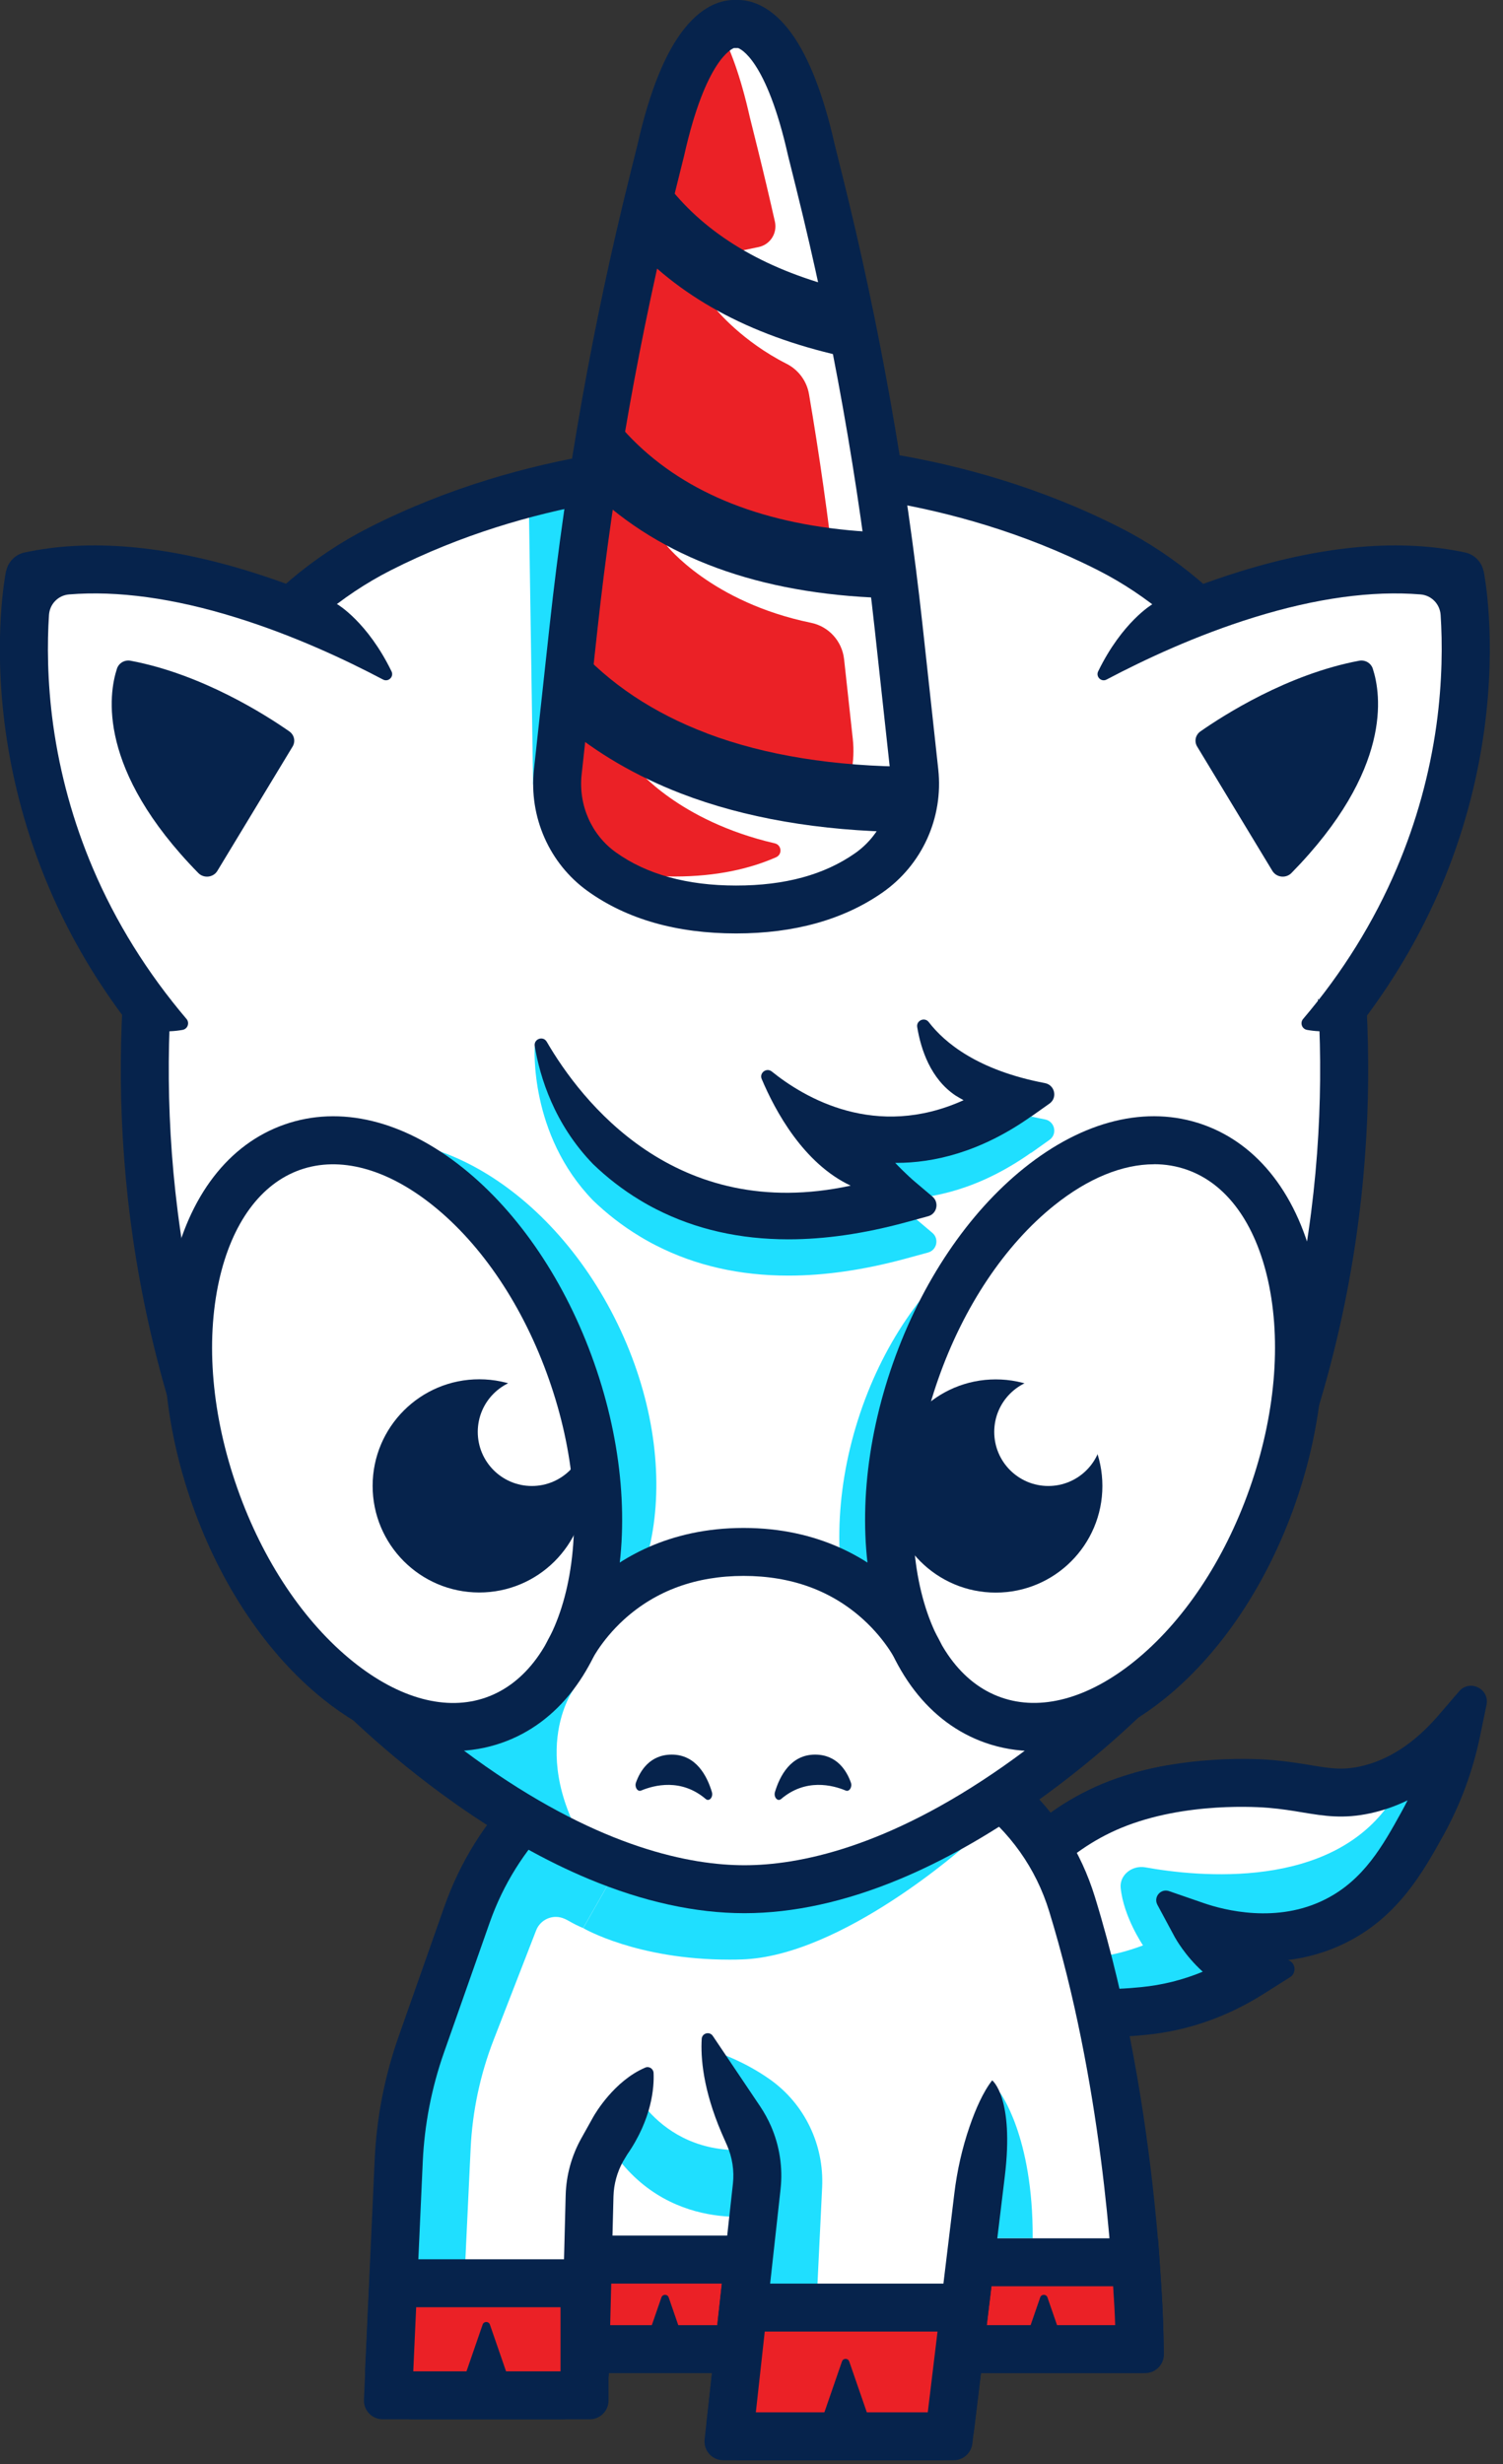 <svg width="360" height="590" viewBox="0 0 360 590" fill="none" xmlns="http://www.w3.org/2000/svg">
<rect x="0" y="0" width="360" height="590" fill="#333333" stroke="none"/>
<path d="M327.036 428.55C318.917 430.319 314.479 428.029 304.401 427.145C302.553 426.987 283.141 425.423 266.399 432.341C249.451 439.338 239.389 453.285 234.066 462.873C235.061 465.605 236.846 469.365 240.179 472.824C250.635 483.707 267.173 482.143 273.822 481.511C285.211 480.437 294.056 476.078 299.71 472.492C291.086 469.712 286.458 461.104 286.458 461.104C290.818 462.604 305.807 467.153 320.149 459.856C330.874 454.391 336.134 444.898 340.683 436.716C345.548 427.934 347.79 419.879 348.912 414.477C344.252 419.895 337.05 426.402 327.036 428.566V428.55Z" fill="white"/>
<path d="M251.33 467.912C251.33 467.912 259.876 471.055 273.775 465.795C273.775 465.795 269.116 458.972 268.421 452.006C268.121 448.989 271.137 446.525 274.36 447.11C286.996 449.384 318.886 452.622 333.18 431.283L341.899 425.549C341.899 425.549 335.376 457.06 313.626 458.245L290.55 460.914L299.979 468.433C299.979 468.433 292.887 485.618 256.827 484.496L251.315 467.912H251.33Z" fill="#1FDFFF"/>
<path d="M265.735 487.703C256.937 487.703 244.854 485.966 236.041 476.804C232.834 473.472 230.354 469.444 228.664 464.848L227.764 462.384L229.028 460.093C235.109 449.116 246.165 434.474 264.203 427.034C282.083 419.658 302.632 421.222 304.907 421.427C308.461 421.743 311.32 422.217 313.847 422.628C318.585 423.417 321.46 423.891 325.804 422.943C332.517 421.475 338.819 417.368 344.537 410.718L349.48 404.969C352.023 401.999 356.841 404.369 356.051 408.207L354.519 415.63C352.782 424.033 349.812 432.073 345.69 439.497C340.935 448.058 335.028 458.719 322.739 464.974C317.938 467.422 313.105 468.733 308.492 469.302C310.34 469.902 310.64 472.366 309.014 473.393L302.775 477.341C293.914 482.949 284.358 486.281 274.344 487.229C272.306 487.419 269.273 487.703 265.719 487.703M240.463 463.268C241.49 465.369 242.785 467.233 244.317 468.844C252.862 477.721 267.173 476.378 273.285 475.794C278.355 475.304 283.315 474.072 288.085 472.098C283.789 468.212 281.546 464.089 281.388 463.821L277.218 456.066C276.223 454.218 278.008 452.117 279.998 452.796L288.322 455.671C293.219 457.361 305.886 460.662 317.527 454.723C326.688 450.064 331.253 441.85 335.644 433.905C336.165 432.958 336.671 432.01 337.145 431.062C334.27 432.468 331.3 433.495 328.252 434.158C321.744 435.564 317.227 434.821 311.967 433.953C309.535 433.542 307.008 433.131 303.88 432.863C301.874 432.689 283.915 431.315 268.578 437.649C254.852 443.319 245.865 454.265 240.447 463.284" fill="#06234C"/>
<path d="M189.588 473.014H131.241V541.011H189.588V473.014Z" fill="white"/>
<path d="M189.588 541.027H131.241V562.461H189.588V541.027Z" fill="#EB2126"/>
<path d="M195.337 568.21H125.507V535.278H195.337V568.21ZM136.99 556.727H183.838V546.777H136.99V556.727Z" fill="#06234C"/>
<path d="M150.558 498.333C150.558 498.333 158.835 518.645 183.759 514.175L182.985 530.255C182.985 530.255 159.403 535.42 145.741 513.544L150.542 498.333H150.558Z" fill="#1FDFFF"/>
<path d="M155.802 494.084L144.24 514.776C142.361 518.14 141.334 521.899 141.223 525.738L139.991 573.517H92.954L95.513 517.303C95.939 507.842 97.755 498.507 100.899 489.567L111.86 458.419C118.826 438.612 134.258 422.896 153.986 415.678C155.265 415.204 156.513 414.778 157.729 414.367C174.425 408.823 192.462 408.428 209.237 413.735C226.216 419.105 248.866 430.193 256.78 455.939C272.606 507.463 272.985 562.445 272.985 562.445H227.29L215.918 508.789L155.786 494.068" fill="white"/>
<mask id="mask0_714_97" style="mask-type:luminance" maskUnits="userSpaceOnUse" x="3" y="14" width="357" height="531">
<path d="M3.206 14.058H360V544.407H3.206V14.058Z" fill="white"/>
</mask>
<g mask="url(#mask0_714_97)">
<path d="M279.713 422.659C277.028 423.133 274.248 423.749 271.484 424.522L275.954 425.533C276.207 425.265 276.475 424.996 276.744 424.728C277.739 424.064 278.734 423.385 279.713 422.659Z" fill="#06234C"/>
<path d="M159.924 413.687C159.277 413.893 158.613 414.098 157.966 414.303C158.613 414.082 159.261 413.877 159.924 413.687Z" fill="white"/>
<path d="M148.426 418.015C131.383 425.976 118.178 440.539 111.876 458.434L100.914 489.582C100.235 491.525 99.603 493.499 99.05 495.49C99.603 493.499 100.235 491.541 100.914 489.598L111.876 458.45C118.178 440.555 131.383 425.992 148.426 418.031M160.367 413.561C160.224 413.608 160.066 413.656 159.909 413.703C160.051 413.656 160.209 413.608 160.367 413.561ZM184.707 409.991C180.884 409.991 177.078 410.26 173.287 410.765C177.078 410.244 180.9 409.991 184.707 409.991C192.983 409.991 201.276 411.223 209.268 413.75C216.913 416.167 225.726 419.753 233.813 425.312C225.726 419.753 216.929 416.167 209.268 413.75C201.276 411.223 192.999 409.991 184.722 409.991" fill="#1FDFFF"/>
<path d="M184.707 409.991C180.884 409.991 177.078 410.26 173.287 410.765C168.928 411.365 164.615 412.297 160.367 413.561C160.224 413.608 160.067 413.656 159.909 413.703C159.261 413.908 158.598 414.114 157.95 414.319C157.887 414.335 157.808 414.366 157.745 414.382C157.666 414.414 157.587 414.43 157.508 414.461C156.355 414.84 155.186 415.251 153.985 415.693C152.09 416.388 150.226 417.162 148.41 418.015C131.367 425.976 118.162 440.539 111.86 458.435L100.898 489.582C100.219 491.525 99.587 493.499 99.035 495.474C98.229 498.317 97.566 501.192 97.029 504.098C96.223 508.457 95.718 512.864 95.512 517.303L95.165 525.058L97.139 544.407H111.307L112.729 514.396C113.155 505.472 115.019 496.69 118.257 488.366L128.413 462.21C129.203 460.188 131.114 458.972 133.136 458.972C133.847 458.972 134.573 459.13 135.268 459.445L135.505 459.556C135.774 459.682 136.011 459.809 136.263 459.951C137.369 460.598 138.506 461.167 139.675 461.641C139.865 461.325 145.504 451.485 145.74 450.932C145.977 450.379 152.864 450.19 159.498 449.273C166.132 448.357 185.639 448.357 192.257 448.184C198.796 448.026 221.272 442.245 222.299 441.708C224.131 439.67 225.458 437.933 226.216 436.748C228.001 434 231.081 429.34 233.782 425.265C225.695 419.705 216.897 416.12 209.236 413.703C201.244 411.176 192.968 409.944 184.675 409.944" fill="#1FDFFF"/>
<path d="M224.905 441.534C223.547 441.534 222.488 441.581 222.346 441.707C222.346 441.707 222.33 441.707 222.315 441.723C221.288 442.276 198.812 448.041 192.272 448.199C185.639 448.357 166.132 448.357 159.514 449.289C152.88 450.205 145.993 450.395 145.756 450.948C145.519 451.5 139.88 461.325 139.691 461.657C139.691 461.657 152.485 469.207 174.645 469.207C175.624 469.207 176.635 469.207 177.662 469.159C201.67 468.433 231.46 441.707 231.46 441.707C231.46 441.707 227.606 441.534 224.905 441.534Z" fill="#1FDFFF"/>
</g>
<path d="M150.211 515.897C156.181 507.289 156.702 499.739 156.544 496.327C156.497 495.332 155.47 494.653 154.538 495.063C147.099 498.238 142.518 506.104 142.045 506.957L139.233 511.995C136.911 516.15 135.616 520.856 135.49 525.611L134.4 567.783H98.987L101.262 517.571C101.673 508.663 103.378 499.896 106.332 491.478L117.294 460.33C123.738 442.024 137.843 427.713 155.976 421.079C157.145 420.653 158.361 420.226 159.561 419.832C175.483 414.54 192.067 414.335 207.515 419.216C217.766 422.469 226.09 426.576 232.945 431.773C241.948 438.612 248.124 447.315 251.299 457.629C263.745 498.143 266.494 541.374 267.078 556.695H231.95L221.541 507.604L210.295 509.99L222.631 568.194H272.985C276.176 568.194 278.75 565.604 278.735 562.413C278.735 560.139 278.182 505.993 262.276 454.265C255.548 432.389 238.299 416.909 210.974 408.27C193.189 402.647 174.156 402.868 155.913 408.933C154.602 409.375 153.275 409.833 151.995 410.291C130.625 418.11 114.024 434.963 106.427 456.508L95.465 487.655C92.132 497.117 90.205 507.004 89.747 517.034L87.473 567.057C87.173 573.707 92.48 579.251 99.145 579.251H134.194C140.528 579.251 145.709 574.212 145.867 567.878L146.941 525.879C147.02 522.973 147.81 520.098 149.216 517.555" fill="#06234C"/>
<path d="M239.437 500.939C239.437 500.939 247.476 511.395 247.35 535.909H234.161L235.456 515.154L239.452 500.939H239.437Z" fill="#1FDFFF"/>
<path d="M273.017 562.461C272.843 554.184 272.764 552.62 272.022 541.659H222.915L227.322 562.461H273.017Z" fill="#EB2126"/>
<path d="M274.264 568.21H222.662L215.823 535.925H277.376L277.739 541.28C278.482 552.178 278.576 553.884 278.75 562.35L278.782 563.614C278.829 566.141 276.807 568.21 274.264 568.21ZM231.965 556.727H267.109C267.015 553.805 266.888 551.436 266.62 547.408H229.991L231.965 556.727Z" fill="#06234C"/>
<path d="M167.459 484.244L179.368 511.348C181.042 515.17 181.69 519.356 181.232 523.494L174.63 583.326H227.306L237.636 498.112" fill="white"/>
<path d="M172.734 491.762C172.734 491.762 178.437 493.658 184.423 497.891C192.747 503.782 197.406 513.559 196.917 523.731L194.168 580.72C194.168 580.72 178.089 581.083 178.215 580.72C178.342 580.357 183.365 522.089 183.365 522.089C183.365 522.089 177.347 506.025 177.22 504.92C177.094 503.814 172.75 491.747 172.75 491.747L172.734 491.762Z" fill="#1FDFFF"/>
<path d="M237.636 498.127C235.456 500.907 233.64 505.109 232.266 509.089C230.449 514.333 229.233 519.782 228.57 525.295L222.236 577.608H181.058L186.965 524.142C187.534 519.008 186.729 513.78 184.659 509.042C183.933 507.399 183.064 505.82 182.069 504.335L170.728 487.466C169.954 486.313 168.154 486.802 168.075 488.177C167.806 492.631 168.375 500.291 172.845 510.732L174.14 513.67C175.403 516.56 175.893 519.751 175.546 522.878L169.259 579.898C168.722 584.811 172.56 589.091 177.504 589.091H225.095C229.28 589.091 232.818 585.964 233.324 581.794L240.668 521.125C242.959 502.203 237.667 498.127 237.667 498.127H237.636Z" fill="#06234C"/>
<path d="M140.007 573.517H92.97L94.186 546.681H140.007V573.517Z" fill="#EB2126"/>
<path d="M141.239 579.266H91.674C89.1 579.266 87.046 577.118 87.173 574.56L88.705 540.948H145.756V574.765C145.756 577.261 143.735 579.266 141.239 579.266ZM98.987 567.783H134.258V552.431H99.682L98.987 567.783Z" fill="#06234C"/>
<path d="M174.63 583.341H227.306L231.05 552.525H178.041L174.63 583.341Z" fill="#EB2126"/>
<path d="M228.412 589.075H173.255C170.57 589.075 168.469 586.737 168.77 584.068L172.892 546.776H237.541L232.897 585.11C232.613 587.369 230.702 589.075 228.412 589.075ZM181.042 577.592H222.22L224.558 558.259H183.175L181.042 577.592Z" fill="#06234C"/>
<path d="M197.39 577.798L201.671 565.414C201.955 564.593 203.124 564.593 203.408 565.414L207.689 577.798H197.375H197.39Z" fill="#06234C"/>
<path d="M111.323 568.968L115.604 556.585C115.888 555.763 117.057 555.763 117.341 556.585L121.622 568.968H111.307H111.323Z" fill="#06234C"/>
<path d="M244.87 562.461L249.151 550.077C249.435 549.256 250.604 549.256 250.888 550.077L255.169 562.461H244.854H244.87Z" fill="#06234C"/>
<path d="M154.144 562.461L158.424 550.077C158.708 549.256 159.877 549.256 160.162 550.077L164.442 562.461H154.128H154.144Z" fill="#06234C"/>
<path d="M315.963 198.591C309.787 169.323 291.339 144.493 265.688 131.462C227.985 112.303 190.33 111.592 180.679 111.765C179.052 111.797 177.425 111.797 175.783 111.765C165.879 111.608 128.429 112.413 90.932 131.462C65.281 144.493 46.832 169.323 40.656 198.591C33.785 231.097 29.568 280.741 46.706 336.513C76.922 434.805 162.499 452.353 178.31 452.353C194.121 452.353 279.698 434.805 309.914 336.513C327.051 280.741 322.834 231.097 315.963 198.591Z" fill="white"/>
<path d="M126.66 120.169L127.687 187.945L148.994 130.593L141.618 117.483L126.66 120.169Z" fill="#1FDFFF"/>
<path d="M79.86 363.365L83.398 402.615C83.398 402.615 130.23 452.338 178.31 452.338C226.39 452.338 273.222 402.615 273.222 402.615L276.76 363.365" fill="white"/>
<path d="M296.709 368.94C308.066 333.054 296.851 297.499 271.658 289.523C246.465 281.546 216.818 304.181 205.461 340.083C194.105 375.969 205.319 411.524 230.512 419.5C255.705 427.477 285.353 404.842 296.709 368.94Z" fill="#1FDFFF"/>
<path d="M194.705 374.658L212.964 381.323L228.206 405.932C228.206 405.932 256.543 416.293 256.195 417.336C255.848 418.378 235.946 430.951 235.946 430.951C235.946 430.951 221.588 429.482 220.672 428.187C219.756 426.908 201.165 404.463 200.233 402.615" fill="white"/>
<path d="M137.512 404.289C137.512 404.289 124.986 421.111 143.245 446.604C143.245 446.604 107.122 431.851 98.371 413.498C98.371 413.498 112.082 410.607 137.527 404.289H137.512Z" fill="#1FDFFF"/>
<path d="M178.31 458.087C166.574 458.087 154.017 455.323 140.97 449.874C130.719 445.593 120.137 439.638 109.507 432.183C91.516 419.563 79.686 407.085 79.196 406.564L77.838 405.111L74.126 363.886L85.577 362.859L88.942 400.072C92.464 403.594 102.604 413.324 116.314 422.912C144.287 442.482 165.468 446.604 178.31 446.604C191.151 446.604 212.332 442.497 240.305 422.912C254.015 413.308 264.156 403.594 267.678 400.072L271.027 362.859L282.478 363.886L278.75 405.111L277.392 406.564C276.902 407.085 265.072 419.563 247.081 432.183C236.451 439.638 225.869 445.593 215.618 449.874C202.587 455.323 190.014 458.087 178.294 458.087H178.31Z" fill="#06234C"/>
<path d="M134.645 399.163C158.414 387.621 164.351 350.809 147.905 316.941C131.459 283.072 98.859 264.973 75.09 276.515C51.321 288.056 45.384 324.868 61.83 358.737C78.275 392.605 110.876 410.704 134.645 399.163Z" fill="#1FDFFF"/>
<path d="M82.26 392.459C69.056 376.142 58.947 356.746 52.202 334.823C35.333 279.919 39.661 231.081 46.279 199.775C49.154 186.191 54.967 173.255 63.101 162.373C71.235 151.474 81.771 142.566 93.538 136.579C127.687 119.221 161.693 117.499 173.84 117.499C174.535 117.499 175.151 117.499 175.688 117.499C177.536 117.531 179.194 117.531 180.774 117.499C190.93 117.325 226.88 118.178 263.082 136.579C274.849 142.566 285.384 151.49 293.534 162.373C301.669 173.255 307.481 186.191 310.356 199.775C316.958 231.081 321.302 279.935 304.433 334.823C297.689 356.762 287.58 376.142 274.375 392.459C273.38 393.691 272.353 394.907 271.311 396.123H286.111C298.873 379.428 308.729 359.968 315.426 338.203C333.022 280.962 328.505 230.038 321.618 197.406C318.412 182.195 311.888 167.711 302.759 155.502C293.566 143.197 281.657 133.12 268.31 126.344C229.738 106.743 191.42 105.842 180.6 106.032C179.147 106.063 177.615 106.063 175.893 106.032C165.074 105.858 126.786 106.821 88.341 126.344C74.995 133.12 63.085 143.197 53.892 155.502C44.763 167.711 38.24 182.195 35.033 197.406C28.147 230.038 23.629 280.962 41.225 338.203C47.922 359.968 57.762 379.443 70.54 396.123H85.34C84.298 394.923 83.271 393.706 82.276 392.459H82.26Z" fill="#06234C"/>
<path d="M304.765 358.326C318.112 320.449 309.804 282.999 286.222 274.707C262.64 266.399 232.692 290.376 219.345 328.268C205.999 366.144 214.307 403.594 237.889 411.887C261.471 420.195 291.418 396.218 304.765 358.326Z" fill="white"/>
<path d="M118.336 411.839C141.918 403.531 150.226 366.097 136.88 328.22C123.533 290.344 93.585 266.367 70.004 274.659C46.422 282.968 38.113 320.402 51.46 358.278C64.807 396.155 94.754 420.132 118.336 411.839Z" fill="white"/>
<path d="M238.505 381.323C252.611 381.323 264.045 369.896 264.045 355.799C264.045 341.702 252.611 330.274 238.505 330.274C224.399 330.274 212.964 341.702 212.964 355.799C212.964 369.896 224.399 381.323 238.505 381.323Z" fill="#06234C"/>
<path d="M251.093 355.799C258.249 355.799 264.045 350.002 264.045 342.847C264.045 335.692 258.249 329.895 251.093 329.895C243.938 329.895 238.141 335.692 238.141 342.847C238.141 350.002 243.938 355.799 251.093 355.799Z" fill="white"/>
<path d="M140.333 355.817C140.358 341.72 128.943 330.272 114.837 330.248C100.731 330.223 89.277 341.631 89.252 355.728C89.228 369.825 100.642 381.272 114.748 381.297C128.854 381.322 140.308 369.914 140.333 355.817Z" fill="#06234C"/>
<path d="M127.387 355.799C134.542 355.799 140.339 350.002 140.339 342.847C140.339 335.692 134.542 329.895 127.387 329.895C120.232 329.895 114.435 335.692 114.435 342.847C114.435 350.002 120.232 355.799 127.387 355.799Z" fill="white"/>
<path d="M220.151 253.147C224.747 266.225 243.67 271.343 243.67 271.343C219.156 288.733 199.617 278.308 199.617 278.308C207.578 289.475 215.223 295.904 215.223 295.904C161.536 310.435 139.391 279.825 131.367 262.308C128.951 257.017 132.678 250.967 138.507 250.714L212.048 247.619C215.665 247.461 218.951 249.704 220.151 253.131V253.147Z" fill="#1FDFFF"/>
<path d="M247.002 276.034L251.378 272.923C253.336 271.533 252.657 268.484 250.304 268.026C234.177 264.962 226.248 258.344 222.457 253.416C221.478 252.136 219.424 253.021 219.693 254.616C220.577 259.971 222.899 266.999 228.87 270.996C229.517 271.39 230.165 271.77 230.797 272.117C209.742 281.641 192.699 271.564 184.865 265.246C183.601 264.235 181.816 265.562 182.448 267.047C185.655 274.644 192.446 287.264 203.756 292.572C149.2 304.386 128.082 250.541 128.082 250.541C128.082 250.541 126.629 271.58 142.076 287.454C145.298 290.55 149.01 293.488 153.259 296.046C154.554 296.836 155.865 297.563 157.208 298.242C166.606 303.028 177.173 305.429 188.829 305.429C197.532 305.429 206.836 304.086 216.723 301.417L222.283 299.9C224.4 299.332 225 296.615 223.326 295.194L218.919 291.466C218.919 291.466 217.102 289.918 214.401 287.122H214.717C223.436 287.122 234.682 284.69 246.987 275.987L247.002 276.034Z" fill="#1FDFFF"/>
<path d="M220.151 244.444C224.747 257.522 243.67 262.64 243.67 262.64C219.156 280.03 199.617 269.605 199.617 269.605C207.578 280.772 215.223 287.201 215.223 287.201C161.536 301.732 139.391 271.122 131.367 253.605C128.951 248.314 132.678 242.264 138.507 242.011L212.048 238.916C215.665 238.758 218.951 241.001 220.151 244.428V244.444Z" fill="white"/>
<path d="M247.003 267.331L251.378 264.235C253.336 262.845 252.657 259.797 250.304 259.339C234.177 256.274 226.248 249.656 222.457 244.728C221.478 243.449 219.424 244.333 219.693 245.929C220.577 251.283 222.899 258.312 228.87 262.308C229.517 262.703 230.165 263.082 230.797 263.429C209.742 272.954 192.699 262.877 184.865 256.559C183.601 255.548 181.817 256.875 182.448 258.359C185.655 265.957 192.447 278.577 203.756 283.884C161.694 292.982 139.107 263.461 130.957 249.435C130.088 247.935 127.798 248.756 128.082 250.478C129.314 257.87 132.741 269.147 142.092 278.766C145.314 281.862 149.026 284.8 153.275 287.359C154.57 288.149 155.881 288.875 157.224 289.554C166.622 294.34 177.189 296.741 188.845 296.741C197.548 296.741 206.852 295.399 216.739 292.729L222.299 291.213C224.416 290.644 225.016 287.927 223.342 286.506L218.935 282.778C218.935 282.778 217.103 281.23 214.417 278.435H214.733C223.452 278.435 234.698 276.002 247.003 267.299V267.331Z" fill="#06234C"/>
<path d="M319.343 244.207C366.255 190.946 349.717 137.891 349.717 137.891C316.753 130.814 276.95 149.516 258.469 159.719" fill="white"/>
<path d="M355.34 136.754C354.882 134.526 353.145 132.757 350.918 132.284C335.565 128.982 317.401 130.515 296.962 136.848C289.507 139.154 282.415 141.887 276.018 144.683C275.955 144.714 268.799 148.916 263.034 160.746C262.402 162.041 263.792 163.384 265.056 162.705C274.059 157.951 286.569 152.091 300.358 147.826C315.237 143.214 328.615 141.382 340.256 142.329C342.846 142.535 344.884 144.62 345.058 147.226C345.5 153.828 345.5 163.131 344.063 173.556C342.42 185.355 339.229 196.885 334.57 207.847C329.089 220.751 321.539 232.898 312.125 243.97C311.32 244.918 311.841 246.371 313.057 246.592C316.485 247.208 322.613 247.477 327.415 243.18C334.665 233.419 340.667 222.979 345.295 212.017C350.333 200.06 353.777 187.487 355.53 174.614C358.515 152.612 355.498 137.401 355.372 136.769L355.34 136.754Z" fill="#06234C"/>
<path d="M287.533 175.12C292.966 171.329 308.35 161.425 325.551 158.203C326.973 157.935 328.363 158.756 328.805 160.083C330.811 166.195 333.591 184.281 309.33 209.031C308.019 210.374 305.728 210.121 304.765 208.526L286.743 178.752C286.001 177.52 286.332 175.957 287.533 175.12Z" fill="#06234C"/>
<path d="M37.481 244.207C-9.43 190.962 7.108 137.906 7.108 137.906C40.072 130.83 79.875 149.531 98.356 159.735" fill="white"/>
<path d="M69.293 175.12C63.859 171.329 48.475 161.425 31.274 158.203C29.853 157.935 28.463 158.756 28.02 160.083C26.015 166.195 23.235 184.281 47.496 209.031C48.807 210.374 51.097 210.121 52.06 208.526L70.083 178.752C70.825 177.52 70.493 175.957 69.293 175.12Z" fill="#06234C"/>
<path d="M1.469 136.754C1.927 134.526 3.664 132.757 5.892 132.284C21.244 128.982 39.409 130.515 59.847 136.848C67.303 139.154 74.379 141.887 80.791 144.683C80.855 144.714 88.01 148.916 93.775 160.746C94.407 162.041 93.017 163.384 91.737 162.705C82.734 157.951 70.225 152.091 56.436 147.826C41.557 143.214 28.178 141.382 16.537 142.329C13.947 142.535 11.909 144.62 11.736 147.226C11.293 153.828 11.293 163.131 12.731 173.556C14.373 185.355 17.564 196.885 22.224 207.847C27.704 220.751 35.255 232.898 44.668 243.97C45.474 244.918 44.953 246.371 43.736 246.592C40.309 247.208 34.181 247.477 29.379 243.18C22.129 233.419 16.127 222.979 11.515 212.017C6.476 200.06 3.033 187.487 1.279 174.614C-1.706 152.612 1.311 137.401 1.437 136.769L1.469 136.754Z" fill="#06234C"/>
<path d="M153.559 428.724C156.702 427.413 163.163 425.739 169.038 430.746C169.875 431.457 170.886 430.288 170.507 429.056C169.354 425.233 166.732 420.116 160.904 420.116C155.66 420.116 153.322 424.001 152.327 426.813C151.948 427.887 152.706 429.071 153.543 428.724H153.559Z" fill="#06234C"/>
<path d="M202.571 428.724C199.428 427.413 192.968 425.739 187.092 430.746C186.255 431.457 185.244 430.288 185.623 429.056C186.776 425.233 189.398 420.116 195.226 420.116C200.47 420.116 202.808 424.001 203.803 426.813C204.182 427.887 203.424 429.071 202.587 428.724H202.571Z" fill="#06234C"/>
<path d="M215.239 150.211C211.322 114.324 204.988 78.738 196.269 43.705L194.342 35.965C188.008 7.803 179.226 5.765 176.889 5.75H175.704C173.366 5.765 164.584 7.803 158.25 35.965L156.323 43.705C147.605 78.738 141.271 114.324 137.354 150.211L133.579 184.833C132.568 194.105 136.532 203.266 144.114 208.7C150.843 213.517 161.078 217.75 176.288 217.75C191.499 217.75 201.323 213.691 208.052 209C215.855 203.55 220.025 194.279 218.998 184.833L215.223 150.211H215.239Z" fill="#EB2126"/>
<path d="M219.014 184.833L215.239 150.211C211.321 114.324 204.988 78.738 196.269 43.705L194.342 35.965C188.008 7.803 179.226 5.765 176.888 5.75H175.704C175.025 5.75 173.824 5.923 172.292 6.839C174.772 11.325 177.346 18.054 179.605 28.099L181.532 35.839C182.954 41.573 184.312 47.322 185.607 53.071C186.223 55.836 184.486 58.568 181.706 59.153L174.693 60.621L189.003 68.882C189.398 70.778 189.761 72.673 190.14 74.553L183.048 72.878L171.692 74.284C171.692 74.284 177.789 81.739 188.356 87.078C191.214 88.515 193.236 91.216 193.773 94.375C196.269 108.986 198.354 123.675 200.028 138.412L178.278 133.357L163.889 126.739L159.656 130.578C159.656 130.578 170.302 144.193 194.263 149.121C198.512 149.99 201.702 153.528 202.176 157.84L204.261 176.936C204.846 182.275 203.756 187.55 201.307 192.131L179.036 186.713L152.501 183.996C152.501 183.996 162.483 196.569 185.576 201.924C187.218 202.303 187.439 204.561 185.892 205.256C179.716 207.973 171.755 209.868 161.536 209.868C153.843 209.868 147.431 208.794 142.092 207.104C142.724 207.657 143.387 208.194 144.082 208.684C150.811 213.501 161.046 217.734 176.257 217.734C191.467 217.734 201.292 213.675 208.02 208.984C215.823 203.535 219.993 194.263 218.966 184.818L219.014 184.833Z" fill="white"/>
<path d="M169.307 175.577C156.481 170.728 145.899 163.668 137.843 154.602C137.559 154.286 137.275 153.954 136.99 153.638L134.826 173.493C142.866 180.3 152.312 185.813 163.052 189.967C178.31 195.858 196.237 198.954 216.471 199.223C218.635 194.847 219.551 189.872 219.014 184.833L218.872 183.586C199.886 183.538 183.238 180.869 169.307 175.593V175.577Z" fill="#06234C"/>
<path d="M144.919 97.36C143.734 104.057 142.629 110.755 141.618 117.483C142.171 118.004 142.724 118.541 143.292 119.063C160.43 134.621 184.296 142.724 214.433 143.245C213.817 138.001 213.138 132.757 212.411 127.529C187.408 126.739 167.822 120.074 154.017 107.643C150.384 104.373 147.383 100.883 144.903 97.36H144.919Z" fill="#06234C"/>
<path d="M205.588 86.099C204.514 80.491 203.377 74.9 202.192 69.324C184.123 64.839 170.334 56.957 161.062 45.727C159.609 43.973 158.314 42.173 157.16 40.372L156.339 43.705C155.012 49.012 153.749 54.351 152.548 59.689C165.137 72.847 182.906 81.676 205.604 86.099H205.588Z" fill="#06234C"/>
<path d="M176.304 223.499C162.104 223.499 150.147 220.088 140.781 213.375C131.588 206.788 126.644 195.605 127.892 184.217L131.667 149.595C135.6 113.566 142.029 77.49 150.779 42.331L152.69 34.654C155.581 21.813 159.403 12.399 164.047 6.697C168.707 0.916 173.319 0.016 175.656 0H176.936C179.273 0.016 183.886 0.916 188.577 6.681C193.22 12.383 197.043 21.797 199.933 34.639L201.845 42.315C210.595 77.475 217.024 113.566 220.957 149.579L224.732 184.201C225.995 195.763 220.878 207.073 211.369 213.707C202.066 220.198 190.267 223.499 176.32 223.499H176.304ZM175.862 11.483C175.404 11.625 169.07 14.073 163.873 37.229L163.842 37.355L161.915 45.095C153.291 79.749 146.957 115.335 143.087 150.842L139.312 185.465C138.522 192.747 141.65 199.87 147.478 204.056C154.854 209.347 164.553 212.032 176.304 212.032C188.056 212.032 197.438 209.442 204.782 204.309C210.848 200.075 214.117 192.857 213.312 185.465L209.537 150.858C205.667 115.351 199.333 79.781 190.709 45.111L188.75 37.245C183.554 14.105 177.22 11.641 176.762 11.499H175.878L175.862 11.483Z" fill="#06234C"/>
<path d="M108.512 419.263C98.356 419.263 87.662 415.046 77.459 406.88C64.001 396.108 52.834 379.523 46.042 360.206C39.235 340.888 37.545 320.987 41.272 304.149C45.221 286.348 54.746 273.949 68.108 269.258C81.455 264.567 96.65 268.247 110.897 279.651C124.354 290.423 135.521 307.008 142.313 326.325C149.121 345.643 150.811 365.544 147.083 382.382C143.134 400.183 133.61 412.582 120.247 417.273C116.472 418.6 112.54 419.263 108.528 419.263H108.512ZM56.862 356.383C62.959 373.711 72.831 388.447 84.63 397.908C95.655 406.738 106.948 409.771 116.409 406.438C125.871 403.105 132.773 393.675 135.837 379.902C139.107 365.134 137.559 347.475 131.446 330.148C125.349 312.821 115.477 298.068 103.679 288.623C92.654 279.793 81.376 276.761 71.899 280.093C62.438 283.426 55.535 292.856 52.471 306.629C49.202 321.397 50.749 339.056 56.862 356.383Z" fill="#06234C"/>
<path d="M247.697 419.263C243.686 419.263 239.753 418.599 235.978 417.273C222.631 412.582 213.091 400.182 209.142 382.382C205.414 365.56 207.104 345.642 213.912 326.325C220.72 307.008 231.887 290.423 245.328 279.651C259.559 268.247 274.754 264.551 288.117 269.258C301.464 273.965 311.004 286.348 314.953 304.149C318.68 320.971 316.99 340.888 310.183 360.205C303.375 379.523 292.224 396.107 278.766 406.88C268.563 415.046 257.869 419.263 247.713 419.263H247.697ZM276.429 278.766C268.863 278.766 260.618 282.115 252.515 288.607C240.716 298.052 230.844 312.804 224.747 330.132C218.65 347.459 217.087 365.118 220.356 379.886C223.42 393.675 230.307 403.105 239.784 406.422C249.245 409.754 260.539 406.722 271.564 397.892C283.363 388.431 293.234 373.694 299.331 356.367C305.428 339.04 306.992 321.381 303.722 306.613C300.658 292.824 293.771 283.394 284.294 280.077C281.783 279.193 279.145 278.75 276.413 278.75L276.429 278.766Z" fill="#06234C"/>
<path d="M215.033 398.445C215.033 398.445 212.554 392.996 206.741 387.736C199.128 380.834 189.493 377.327 178.12 377.327C166.748 377.327 157.129 380.834 149.5 387.736C143.703 392.996 141.239 398.382 141.207 398.445L130.688 393.833C130.814 393.533 133.926 386.52 141.318 379.649C148.094 373.347 159.988 365.844 178.105 365.844C196.222 365.844 208.115 373.347 214.891 379.649C222.283 386.52 225.395 393.533 225.521 393.833L214.986 398.414L220.262 396.123L215.002 398.445H215.033Z" fill="#06234C"/>
</svg>
